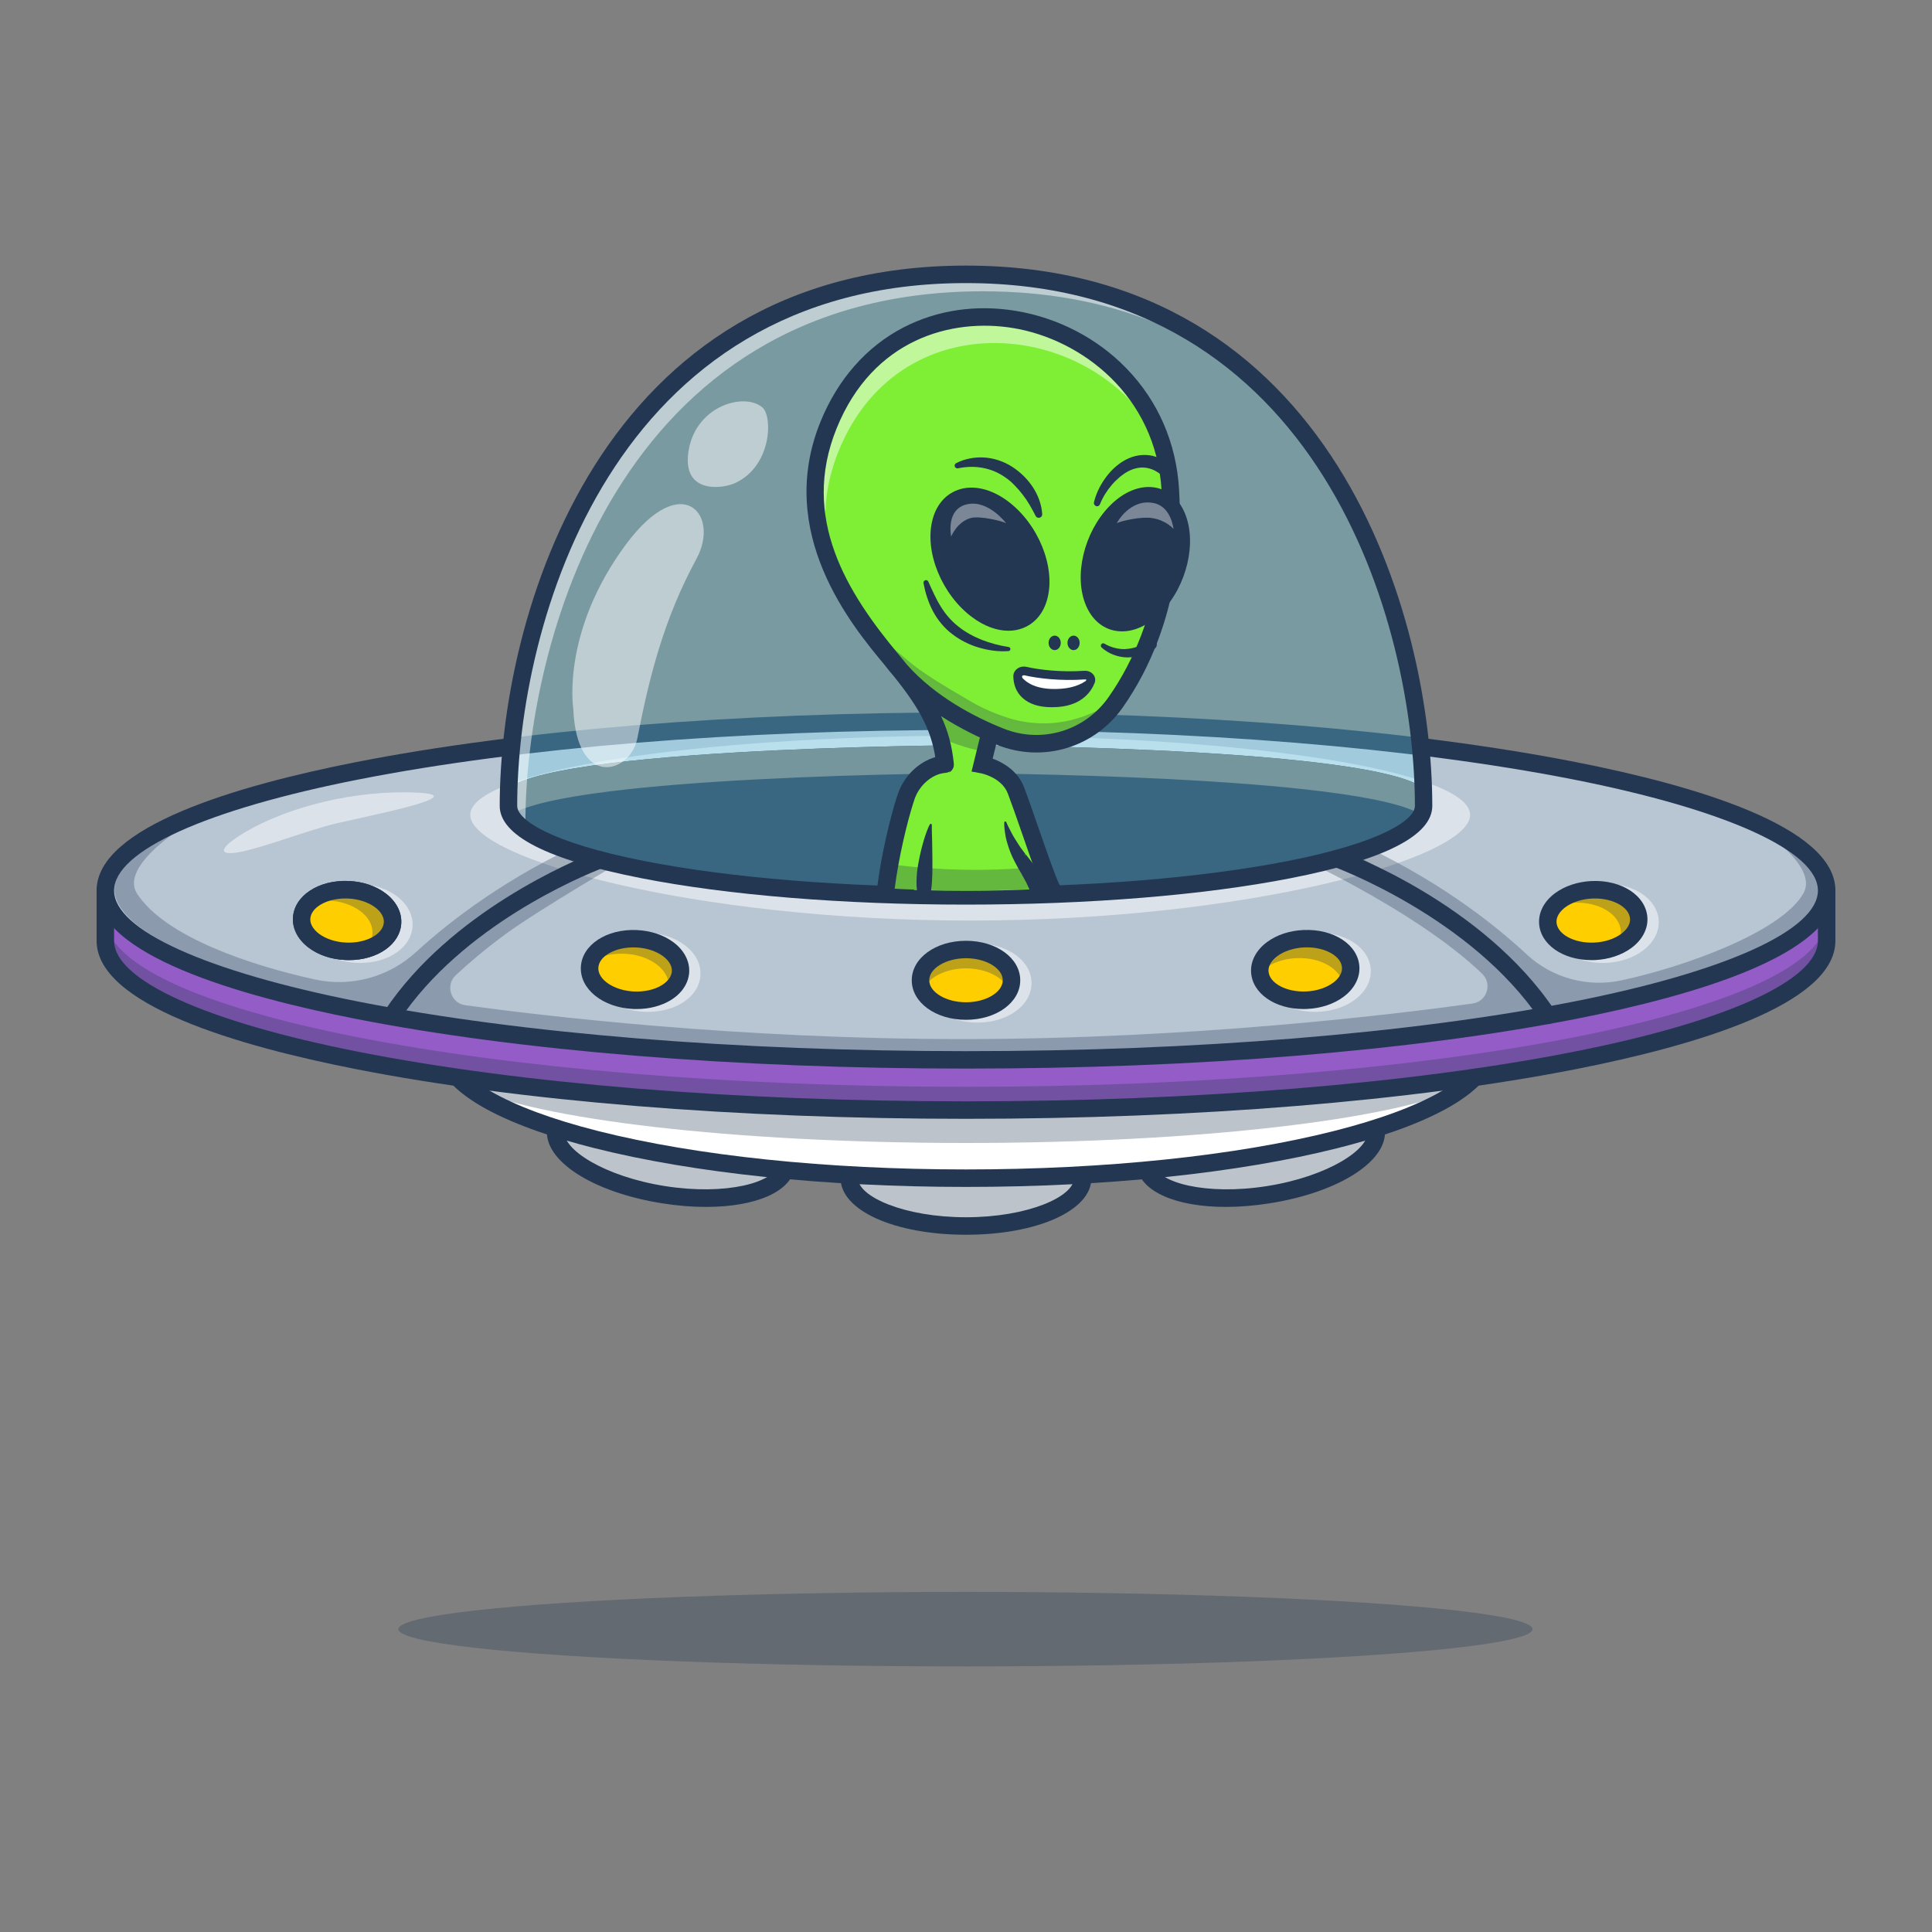 <?xml version="1.0" encoding="utf-8"?>
<!-- Generator: Adobe Illustrator 24.0.2, SVG Export Plug-In . SVG Version: 6.00 Build 0)  -->
<svg version="1.1" id="Layer_1" xmlns="http://www.w3.org/2000/svg" xmlns:xlink="http://www.w3.org/1999/xlink" x="0px" y="0px"
	 viewBox="0 0 4000 4000" style="enable-background:new 0 0 4000 4000;" xml:space="preserve">
<rect x="0" y="0" width="4000" height="4000" fill="#808080" stroke="none"/>
<style type="text/css">
	.st0{opacity:0.3;}
	.st1{fill:#233752;}
	.st2{fill:#E2E2E2;}
	.st3{fill:#FFFFFF;}
	.st4{fill:#999999;}
	.st5{fill:#945CC6;}
	.st6{fill:#B8C5D3;}
	.st7{opacity:0.5;}
	.st8{fill:#7A7A7A;}
	.st9{fill:#6BD6F0;}
	.st10{fill:#E3F59F;}
	.st11{fill:#7FEF35;}
	.st12{fill:#293856;}
	.st13{opacity:0.4;}
	.st14{fill:#FFCE00;}
	.st15{fill:#FFF5A4;}
</style>
<g>
	<g class="st0">
		<g>
			<ellipse class="st1" cx="1998.9" cy="3373" rx="1174.1" ry="77.1"/>
		</g>
	</g>
	<g>
		<g>
			<g>
				<g>
					<ellipse class="st2" cx="2000" cy="2439.3" rx="241.7" ry="99"/>
				</g>
			</g>
			<g>
				<g>
					<path class="st1" d="M2000,2541.2c-134.9,0-244.7-45.7-244.7-101.9c0-56.2,109.8-101.9,244.7-101.9s244.7,45.7,244.7,101.9
						C2244.5,2495.5,2134.9,2541.2,2000,2541.2z M2000,2343.2c-131.6,0-238.8,43.1-238.8,96.1c0,53,107.1,96.1,238.8,96.1
						c131.6,0,238.8-43.1,238.8-96.1C2238.7,2386.3,2131.6,2343.2,2000,2343.2z"/>
				</g>
			</g>
		</g>
		<g>
			<g>
				<g>
					<ellipse class="st3" cx="2000" cy="2439.3" rx="241.7" ry="99"/>
				</g>
			</g>
			<g>
				<g>
					<path class="st1" d="M2000,2541.2c-134.9,0-244.7-45.7-244.7-101.9c0-56.2,109.8-101.9,244.7-101.9s244.7,45.7,244.7,101.9
						C2244.5,2495.5,2134.9,2541.2,2000,2541.2z M2000,2343.2c-131.6,0-238.8,43.1-238.8,96.1c0,53,107.1,96.1,238.8,96.1
						c131.6,0,238.8-43.1,238.8-96.1C2238.7,2386.3,2131.6,2343.2,2000,2343.2z"/>
				</g>
			</g>
		</g>
		<g class="st0">
			<g>
				<ellipse class="st1" cx="2000" cy="2439.3" rx="241.7" ry="99"/>
			</g>
		</g>
		<g>
			<g>
				<path class="st1" d="M2000,2556.4c-148.1,0-259.7-50.4-259.7-117.1c0-66.7,111.6-117.1,259.7-117.1s259.7,50.4,259.7,117.1
					C2259.7,2506,2148.1,2556.4,2000,2556.4z M2000,2358.4c-128,0-223.6,42.7-223.6,80.9c0,38.2,95.6,80.9,223.6,80.9
					c128,0,223.6-42.7,223.6-80.9C2223.6,2401.1,2128,2358.4,2000,2358.4z"/>
			</g>
		</g>
		<g>
			<g>
				<g>
					
						<ellipse transform="matrix(0.988 -0.155 0.155 0.988 -337.312 434.206)" class="st3" cx="2610.4" cy="2376" rx="241.7" ry="99"/>
				</g>
			</g>
			<g>
				<g>
					<path class="st1" d="M2540,2483.3c-93.6,0-164.6-26.5-171.4-69.7c-8.8-55.5,92.6-117.7,225.8-138.6
						c64.2-10.1,126.1-9.4,174.4,2.1c49.2,11.7,78.7,33.2,83,60.5c8.8,55.5-92.6,117.7-225.8,138.6
						C2596.3,2481,2567.2,2483.3,2540,2483.3z M2681.7,2273.8c-27.5,0-56.7,2.3-86.3,7c-130.1,20.5-229.1,79.7-220.9,132
						c8.2,52.4,120.7,78.2,250.7,57.9c130.1-20.5,229.1-79.7,220.9-132c-3.9-24.9-31.8-44.7-78.6-55.8
						C2742.3,2276.8,2713,2273.8,2681.7,2273.8z"/>
				</g>
			</g>
		</g>
		<g>
			<g>
				<path class="st1" d="M2538,2498.8c-102,0-176.3-31.1-184.3-82.6c-10.4-65.9,92.1-133,238.5-156c66-10.4,130.1-9.6,180.2,2.3
					c55.6,13.2,89.2,39,94.4,72.9l0,0c10.4,65.9-92.1,133-238.5,156C2596.7,2496.3,2566.3,2498.8,2538,2498.8z M2681.7,2289
					c-26.7,0-55.1,2.2-83.9,6.8c-126.4,19.9-214.3,76.9-208.3,114.7c6,37.8,107.1,65.1,233.4,45.2
					c126.4-19.9,214.3-76.9,208.3-114.7l0,0c-2.8-17.9-27.9-34-67.1-43.4C2739.8,2291.9,2711.9,2289,2681.7,2289z"/>
			</g>
		</g>
		<g>
			<g>
				<g>
					
						<ellipse transform="matrix(0.155 -0.988 0.988 0.155 -1172.637 3379.557)" class="st3" cx="1389.8" cy="2375.5" rx="99" ry="241.7"/>
				</g>
			</g>
			<g>
				<g>
					<path class="st1" d="M1459.8,2483.3c-27.1,0-56.1-2.2-86-6.9c-133.3-20.9-234.5-83.1-225.8-138.6l2.9,0.5l-2.9-0.5
						c4.3-27.4,33.8-48.9,83-60.5c48.4-11.5,110.3-12.3,174.4-2.1c133.3,20.9,234.5,83.1,225.8,138.6
						C1624.5,2456.7,1553.6,2483.3,1459.8,2483.3z M1318.3,2273.8c-31.3,0-60.5,3-85.9,9c-46.8,11.1-74.7,30.9-78.6,55.8
						c-8.2,52.4,90.8,111.5,220.9,132c130.1,20.5,242.5-5.5,250.7-57.9c8.2-52.4-90.8-111.5-220.9-132
						C1375,2276.1,1345.8,2273.8,1318.3,2273.8z"/>
				</g>
			</g>
		</g>
		<g class="st0">
			<g>
				
					<ellipse transform="matrix(0.988 -0.155 0.155 0.988 -337.312 434.206)" class="st1" cx="2610.4" cy="2376" rx="241.7" ry="99"/>
			</g>
		</g>
		<g class="st0">
			<g>
				
					<ellipse transform="matrix(0.155 -0.988 0.988 0.155 -1172.637 3379.557)" class="st1" cx="1389.8" cy="2375.5" rx="99" ry="241.7"/>
			</g>
		</g>
		<g>
			<g>
				<path class="st1" d="M1462,2498.8c-28.3,0-58.7-2.3-90.5-7.4c-146.3-23-248.7-90.1-238.5-156c5.4-33.9,38.9-59.7,94.4-72.9
					c50.3-11.9,114.3-12.7,180.2-2.3c146.3,23,248.7,90.1,238.5,156C1638.1,2467.7,1564,2498.8,1462,2498.8z M1318.3,2289
					c-30.2,0-58.1,2.9-82.4,8.6c-39.2,9.4-64.3,25.5-67.1,43.4l0,0c-6,37.8,81.9,94.8,208.3,114.7c126.4,19.9,227.5-7.5,233.4-45.2
					c6-37.8-81.9-94.8-208.3-114.7C1373.3,2291.2,1344.9,2289,1318.3,2289z M1150.9,2338.2L1150.9,2338.2L1150.9,2338.2z"/>
			</g>
		</g>
		<g>
			<g>
				<g>
					<ellipse class="st4" cx="2000" cy="2166.2" rx="1082.8" ry="273.1"/>
				</g>
			</g>
			<g>
				<g>
					<path class="st1" d="M2000,2442.2c-289.4,0-561.7-28.4-766.3-80.1c-206-51.9-319.3-121.4-319.3-195.9
						c0-74.3,113.4-144,319.3-195.9c204.8-51.7,476.9-80.1,766.3-80.1s561.7,28.4,766.3,80.1c206,51.9,319.3,121.4,319.3,195.9
						c0,74.3-113.4,144-319.3,195.9C2561.7,2413.8,2289.4,2442.2,2000,2442.2z M2000,1896.2c-595.4,0-1079.8,121.2-1079.8,270.1
						s484.4,270.1,1079.8,270.1s1079.8-121.2,1079.8-270.1S2595.4,1896.2,2000,1896.2z"/>
				</g>
			</g>
		</g>
		<g>
			<g>
				<path class="st3" d="M3080.1,2185.9c-6.1,21.9-22.4,42.9-47.6,63c-138.7,110.5-548.6,190.4-1032.4,190.4
					s-893.6-80.1-1032.4-190.4c-25.2-20.1-41.5-41.3-47.6-63c39.9-87.3,508.1-156.3,1080.1-156.3S3040.2,2098.4,3080.1,2185.9z"/>
			</g>
		</g>
		<g class="st0">
			<g>
				<path class="st1" d="M3080.1,2185.9c-6.1,21.9-22.4,42.9-47.6,63c-138.7,68.1-548.6,117.5-1032.4,117.5
					s-893.6-49.3-1032.4-117.5c-25.2-20.1-41.5-41.3-47.6-63c39.9-87.3,508.1-156.3,1080.1-156.3S3040.2,2098.4,3080.1,2185.9z"/>
			</g>
		</g>
		<g>
			<g>
				<path class="st1" d="M2000,2457.4c-290.7,0-564.1-28.6-770.1-80.5c-150.9-38.1-330.8-105.4-330.8-210.6s179.9-172.5,330.8-210.6
					c206-51.9,479.4-80.5,770.1-80.5s564.1,28.6,770.1,80.5c150.9,38.1,330.8,105.4,330.8,210.6s-179.9,172.5-330.8,210.6
					C2564.1,2428.8,2290.7,2457.4,2000,2457.4z M2000,1911.4c-287.8,0-558.2,28.2-761.2,79.4c-190.1,47.9-303.4,113.5-303.4,175.5
					s113.5,127.6,303.4,175.5c203.2,51.2,473.4,79.4,761.2,79.4s558.2-28.2,761.2-79.4c190.1-47.9,303.4-113.5,303.4-175.5
					s-113.5-127.6-303.4-175.5C2558.2,1939.6,2287.8,1911.4,2000,1911.4z"/>
			</g>
		</g>
		<g>
			<g>
				<g>
					<path class="st5" d="M3781.9,1843.7c0,0,0,71.7,0,104c0,193.6-797.8,350.6-1781.9,350.6s-1781.9-157-1781.9-350.6
						c0-34.2,0-104,0-104"/>
				</g>
			</g>
			<g>
				<g>
					<path class="st1" d="M2000,2301.2c-476.1,0-923.8-36.5-1260.5-102.7c-338-66.5-524.3-155.6-524.3-250.7v-104h5.8v104
						c0,191.7,798,347.6,1779,347.6s1779-155.9,1779-347.6v-104h5.8v104c0,95.1-186.2,184.2-524.3,250.7
						C2923.8,2264.8,2476.1,2301.2,2000,2301.2z"/>
				</g>
			</g>
		</g>
		<g class="st0">
			<g>
				<path class="st1" d="M3781.9,1899.5v48.3c0,193.6-797.8,350.6-1781.9,350.6s-1781.9-157-1781.9-350.6v-48.3
					c0,193.6,797.8,350.6,1781.9,350.6S3781.9,2093,3781.9,1899.5z"/>
			</g>
		</g>
		<g>
			<g>
				<path class="st1" d="M2000,2316.4c-477,0-925.8-36.6-1263.5-103C491.8,2165.3,200,2080.1,200,1947.7v-104
					c0-9.9,8.1-18.1,18.1-18.1c9.9,0,18.1,8.1,18.1,18.1v104c0,81.6,189.6,167.6,507.3,230.2c335.5,66,781.6,102.3,1256.5,102.3
					s921-36.4,1256.5-102.3c317.7-62.5,507.3-148.6,507.3-230.2v-104c0-9.9,8.1-18.1,18.1-18.1c10.1,0,18.1,8.1,18.1,18.1v104
					c0,132.3-291.8,217.5-536.5,265.7C2925.8,2279.8,2477,2316.4,2000,2316.4z"/>
			</g>
		</g>
		<g>
			<g>
				<ellipse class="st6" cx="1997.9" cy="1843.7" rx="1781.9" ry="350.6"/>
			</g>
		</g>
		<g class="st7">
			<g>
				<g>
					<path class="st3" d="M2023.4,2117.2c-63,0-112.3-35.9-112.3-81.8s49.3-81.8,112.3-81.8s112.3,35.9,112.3,81.8
						S2086.4,2117.2,2023.4,2117.2z M2023.4,1989.7c-41.3,0-76.1,20.9-76.1,45.6c0,24.7,34.8,45.6,76.1,45.6
						c41.3,0,76.1-20.9,76.1-45.6C2099.5,2010.6,2064.6,1989.7,2023.4,1989.7z"/>
				</g>
			</g>
		</g>
		<g class="st7">
			<g>
				<g>
					<path class="st3" d="M2722.3,2094.9c-26.1,0-50.8-6.4-70.4-18.4c-23.3-14.3-37.2-35.5-38.2-58.3c-1.1-22.9,10.9-45.4,32.7-61.6
						c20.1-15,47-24,75.6-25.2c62.9-2.9,113.9,30.7,116,76.6l0,0c2.1,45.8-45.6,84-108.5,86.8
						C2727.2,2094.9,2724.7,2094.9,2722.3,2094.9z M2729.3,1967.3c-1.9,0-3.7,0-5.6,0.1c-21.3,0.9-41.6,7.6-55.8,18.1
						c-7.1,5.3-18.9,16.4-18.2,31c0.7,14.6,13.4,24.5,21,29.1c15.1,9.2,35.9,13.9,57.2,13c41.3-1.9,75-24.3,74-49.1
						C2800.8,1986,2768.1,1967.3,2729.3,1967.3z"/>
				</g>
			</g>
		</g>
		<g class="st7">
			<g>
				<g>
					<path class="st3" d="M3318.3,1993.7c-59.4,0-106.4-32.7-108.4-76.7c-1.1-22.9,10.9-45.4,32.7-61.6c20.1-15,47-24,75.6-25.4
						c28.6-1.3,56.3,5.1,77.7,18.2c23.3,14.3,37.3,35.5,38.3,58.3l0,0c1.1,22.9-10.9,45.4-32.7,61.6c-20.1,15-47,24-75.6,25.4
						C3323.3,1993.7,3320.7,1993.7,3318.3,1993.7z M3325.5,1866c-1.9,0-3.7,0-5.6,0.1c-21.3,0.9-41.6,7.6-55.8,18.1
						c-7.1,5.3-18.9,16.4-18.2,31c1.2,24.7,37.1,44.1,78.2,42.1c21.3-0.9,41.5-7.6,55.8-18.1c7.1-5.3,18.9-16.4,18.2-31l0,0
						c-0.7-14.6-13.4-24.5-21-29.1C3363.3,1870.7,3344.8,1866,3325.5,1866z"/>
				</g>
			</g>
		</g>
		<g class="st7">
			<g>
				<g>
					<path class="st3" d="M1341.9,2094.9c-2.5,0-5,0-7.5-0.1c-62.9-2.9-110.6-41-108.5-86.8l0,0c2.1-45.8,53.1-79.5,116-76.6
						c28.8,1.3,55.6,10.3,75.6,25.2c21.9,16.2,33.8,38.8,32.7,61.6C1448.4,2062.2,1401.3,2094.9,1341.9,2094.9z M1262.2,2009.6
						c-1.2,24.7,32.7,47.2,74,49.1c41.3,1.9,77-17.4,78.1-42.1c0.7-14.6-11.1-25.6-18.2-31c-14.1-10.5-34.5-17.2-55.8-18.1
						C1299,1965.6,1263.2,1984.8,1262.2,2009.6L1262.2,2009.6z"/>
				</g>
			</g>
		</g>
		<g class="st7">
			<g>
				<g>
					<path class="st3" d="M745.8,1993.7c-2.5,0-5,0-7.6-0.2c-28.8-1.3-55.5-10.3-75.6-25.4c-21.9-16.4-33.8-38.8-32.7-61.6
						c1.1-22.9,15.1-44.1,38.3-58.3c21.4-13.1,49-19.5,77.7-18.2c28.8,1.3,55.5,10.3,75.6,25.4c21.9,16.4,33.8,38.8,32.7,61.6
						C852.1,1961,805.1,1993.7,745.8,1993.7z M738.5,1866c-19.3,0-37.9,4.7-51.5,13.1c-7.6,4.6-20.3,14.5-21,29.1l0,0
						c-0.7,14.6,11.1,25.7,18.2,31c14.1,10.5,34.5,17.2,55.8,18.1c41.1,1.9,77-17.3,78.2-42.1c0.7-14.6-11.1-25.7-18.2-31
						c-14.1-10.5-34.5-17.2-55.8-18.1C742.3,1866.2,740.4,1866,738.5,1866z M647.8,1907.4L647.8,1907.4L647.8,1907.4z"/>
				</g>
			</g>
		</g>
		<g class="st7">
			<g>
				<path class="st3" d="M3043.7,1687.1c0,90.5-463.5,218.8-1035.1,218.8S973.6,1777.6,973.6,1687.1s463.5-163.9,1035.1-163.9
					S3043.7,1596.6,3043.7,1687.1z"/>
			</g>
		</g>
		<g class="st0">
			<g>
				<path class="st1" d="M2735.1,1739c0,0,278,139.9,329.2,211.9c51.2,71.9,148,149.7,148,149.7s896.4-176,436.9-380.7
					c0,0,116.2,74.8,84.4,130c-45.9,79.8-245.1,151.6-376.5,179.8c-70.1,15.1-143.4-4.7-195.9-53.5
					c-69.7-64.8-190.1-159.6-363.5-237.2C2738,1712.3,2735.1,1739,2735.1,1739z"/>
			</g>
		</g>
		<g class="st0">
			<g>
				<path class="st1" d="M1282.1,1739c0,0-278,139.9-329.2,211.9c-51.2,71.9-148,149.7-148,149.7s-896.4-176-436.9-380.7
					c0,0-118.9,76.4-84.4,130c58,90,236.9,149.2,368.1,177.9c75,16.5,153.1-4.8,209.7-56.7c70.4-64.5,189.1-156.5,358-232.1
					C1279.1,1712.3,1282.1,1739,1282.1,1739z"/>
			</g>
		</g>
		<g class="st0">
			<g>
				<path class="st1" d="M1272,1748.2c0,0-402.2,212.3-463.5,356.2c0,0,489.4,89.9,1191.5,89.9s1198-101,1198-101
					s-294.4-335.6-490.5-350.2c-196-14.5-56.7,14.1-56.7,14.1s274.9,121.4,417.7,258.7c21.7,20.9,10.2,57.7-19.8,61.8
					c-158.2,22-579.4,73.6-1054.7,73.6c-469.3,0-873.6-48.5-1030.7-70.1c-30-4.1-41.8-41.3-19.8-62c24.7-23.1,58.6-52.4,101.9-84.3
					c72.2-53.2,265.5-165.3,265.5-165.3L1272,1748.2z"/>
			</g>
		</g>
		<g>
			<g>
				<path class="st1" d="M2960.1,1651.7c0,104.3-429.8,188.9-960.1,188.9s-960.1-84.6-960.1-188.9c0-104.3,960.1-108.9,960.1-108.9
					S2960.1,1547.3,2960.1,1651.7z"/>
			</g>
		</g>
		<g>
			<g>
				<path class="st1" d="M1892.3,1841.8c6.9,0.2,13.8,0.5,20.7,0.7h0.5c28.2,0.8,57,1.2,86.4,1.2c50.4,0,99.4-1.2,146.1-3.5l0,0
					c269.3-12.9,469.2-60.7,469.2-117.6c0-48.3-320.9-63.2-499.2-67.8c-2.3-0.1-4.7-0.1-7-0.1c-14.7-0.4-28.4-0.7-40.7-0.9
					c-42.1-0.8-68.5-0.9-68.5-0.9s-20.3,0.1-53.5,0.7c-2.1,0-4.3,0.1-6.4,0.1c-18.7,0.4-40.9,0.8-65.7,1.5
					c-180,4.9-489.8,20.1-489.8,67.6c0,55.5,190.3,102.4,449.6,116.7c1.1,0,2,0.1,3,0.1L1892.3,1841.8z"/>
			</g>
		</g>
		<g>
			<g>
				<path class="st8" d="M2960.1,1651.7c0,12.2-5.8,24-16.8,35.5c-128.1-82.3-943.3-86.3-943.3-86.3s-815.2,4-943.3,86.3
					c-11-11.5-16.8-23.4-16.8-35.5c0-104.3,960.1-108.9,960.1-108.9S2960.1,1547.3,2960.1,1651.7z"/>
			</g>
		</g>
		<g>
			<g>
				<path class="st1" d="M2000,2212.4c-477,0-925.8-36.6-1263.5-103C491.8,2061.3,200,1976,200,1843.7s291.8-217.5,536.5-265.7
					c337.7-66.4,786.3-103,1263.5-103c477,0,925.8,36.6,1263.5,103c244.8,48.2,536.5,133.4,536.5,265.7s-291.8,217.5-536.5,265.7
					C2925.8,2175.8,2477,2212.4,2000,2212.4z M2000,1511.3c-474.8,0-921,36.4-1256.5,102.3c-317.7,62.5-507.3,148.6-507.3,230.2
					c0,81.6,189.6,167.6,507.3,230.2c335.5,66,781.6,102.3,1256.5,102.3s921-36.4,1256.5-102.3c317.7-62.5,507.3-148.6,507.3-230.2
					c0-81.6-189.6-167.6-507.3-230.2C2921,1547.6,2474.8,1511.3,2000,1511.3z"/>
			</g>
		</g>
		<g class="st0">
			<g>
				<path class="st9" d="M2947.3,1668.5c0,103-424.1,186.3-947.3,186.3s-947.3-83.5-947.3-186.3c0-360.7,185.9-1100.5,947.3-1100.5
					S2947.3,1307.8,2947.3,1668.5z"/>
			</g>
		</g>
		<g class="st7">
			<g>
				<path class="st3" d="M1087.8,1703.6c0-360.7,185.9-1100.5,947.3-1100.5c267.8,0,464.3,91.5,606.7,225.9
					c-144.6-153.2-351.3-261-641.7-261c-761.4,0-947.3,739.8-947.3,1100.5c0,18.6,13.9,36.6,39.6,53.5
					C1089.3,1716,1087.8,1709.8,1087.8,1703.6z"/>
			</g>
		</g>
		<g>
			<g>
				<path class="st1" d="M2000,1872.9c-254.1,0-493.3-19.5-673.3-54.9c-193.8-38.1-292.1-88.5-292.1-149.5
					c0-386.9,201.8-1118.6,965.4-1118.6s965.4,731.7,965.4,1118.6c0,61.1-98.3,111.4-292.1,149.5
					C2493.3,1853.4,2254.1,1872.9,2000,1872.9z M2000,586.1c-735,0-929.2,708-929.2,1082.4c0,28.8,68.8,75.9,262.9,114.1
					c177.8,35,414.5,54.2,666.4,54.2s488.6-19.3,666.4-54.2c194-38.2,262.9-85.3,262.9-114.1C2929.2,1294.1,2735,586.1,2000,586.1z"
					/>
			</g>
		</g>
		<g>
			<g>
				<g>
					<path class="st10" d="M1897.8,1421.7L1897.8,1421.7C1897.7,1421.7,1897.7,1421.6,1897.8,1421.7
						C1897.7,1421.7,1897.7,1421.7,1897.8,1421.7z"/>
				</g>
			</g>
			<g>
				<g>
					<polygon class="st1" points="1900.8,1426.5 1895.9,1424.1 1895.4,1423.5 1897.4,1421.9 1894.9,1421.9 1897.4,1421.7 
						1897.8,1421.4 1899.1,1419.2 1900.8,1420 					"/>
				</g>
			</g>
		</g>
		<g>
			<g>
				<path class="st11" d="M2145.9,1839.2L2145.9,1839.2c-0.7-2.7-1.4-5.1-2.2-7.6v-0.1c-0.5-1.2-0.8-2.3-1.3-3.5
					c-0.8-2.3-1.9-4.7-2.9-6.9c-0.5-1.1-0.9-2.1-1.5-3.2c-3-6.2-6.5-12-10.4-18c0,0,0-0.1-0.1-0.1c-1.6-2.5-3.3-5-4.9-7.5
					c-1.1-1.5-2.1-3.2-3.2-4.7c-2.9-4.4-6-9.1-9.1-14l-0.1-0.1c-0.9-1.5-2-3.2-2.9-4.8c-0.1-0.1-0.1-0.2-0.2-0.4
					c-1.4-2.3-2.8-4.7-4.1-7.2c-0.5-0.8-0.9-1.8-1.4-2.7c-0.5-0.9-0.9-1.8-1.4-2.7c-2.9-5.6-5.7-11.6-8.3-18.1
					c-0.6-1.5-1.2-2.9-1.8-4.6c-0.7-1.8-1.3-3.5-2-5.3c-6.2-17.5,31.3,59.8,31.3,59.8l26.4,54.8l30.6-5.1l-56.1-152.1
					c0.1-10.5-1.4-20.8-4.3-30.4c-10.9-36.2-41.1-64.5-80-71.3c-1.1-0.2-1.8-0.2-2.1-0.4c-0.2,0-0.4-0.1-0.4-0.1l6.7-27l9.1-36.9
					l0.6-2.6l0.4-1.3c-2.6-0.6-5.4-1.3-8.2-2.2l0,0c-0.1-0.1-0.1-0.1-0.2-0.1c-9-2.9-19.2-7.5-29.7-13.1c-1.3-0.7-2.7-1.4-4-2.1
					c-1.8-0.9-3.5-1.9-5.1-2.9c-7-4-14.1-8.3-21.3-12.7c-0.1,0-0.2-0.1-0.2-0.1c-0.1,0-0.2-0.1-0.4-0.2c-0.1,0-0.1-0.1-0.2-0.1
					c-0.2-0.1-0.4-0.2-0.5-0.4c-6.8-4.3-13.4-8.8-20-13.2c0,0,0,0-0.1,0c-0.1-0.1-0.2-0.1-0.2-0.2c-1.2-0.8-2.2-1.6-3.5-2.3
					c-1.8-1.3-3.6-2.5-5.3-3.7c-8.2-5.7-15.8-11.2-22.7-16.2c-1.1-0.7-2-1.5-3-2.2c-5.5-4.1-10.4-7.8-14.5-11
					c-0.6-0.5-1.2-0.9-1.6-1.3c-0.2-0.2-0.5-0.4-0.7-0.6c-1.1-0.8-2.1-1.6-3-2.3c-0.7-0.6-1.4-1.1-2-1.6c-0.5-0.4-0.8-0.6-1.2-0.9
					c-0.4-0.2-0.6-0.5-0.8-0.6c-0.5-0.5-0.9-0.7-1.4-1.1c-0.5-0.5-0.9-0.7-1.3-1.1c-0.2-0.2-0.5-0.4-0.6-0.5
					c-0.1-0.1-0.4-0.2-0.5-0.4l0,0l0,0c0,0,0,0-0.1,0c0,0,0,0,0.1,0.1c0.4,0.4,0.8,0.9,1.6,1.8c0.1,0.1,0.2,0.2,0.4,0.4v0.1
					c0,0.1,0.1,0.1,0.1,0.1c0.1,0.1,0.2,0.2,0.2,0.4c1.1,1.3,2.5,3.2,4.1,5.4c0.7,0.9,1.4,2,2.1,3.2c4.1,6.2,9.5,15,15.2,27
					c0.6,1.3,1.3,2.7,2,4.1s1.3,2.9,2,4.4s1.3,3,2,4.7c0.7,1.6,1.3,3.3,2,4.9c1.3,2.9,2.5,6.1,3.6,9.4c0.5,1.3,0.9,2.6,1.4,4
					c0.6,1.6,1.2,3.4,1.8,5.1c0.5,1.2,0.8,2.2,1.2,3.5c0.1,0.1,0.1,0.1,0.1,0.2c0.4,1.1,0.7,2.2,1.1,3.3c0.4,1.2,0.8,2.5,1.2,3.6
					c0.5,1.5,1.1,3,1.5,4.7c0.5,1.4,0.9,2.9,1.4,4.4c0,0.1,0.1,0.2,0.1,0.4c0.5,1.6,0.9,3.3,1.4,5c0.5,1.6,0.9,3.4,1.4,5.1
					c0.5,1.6,0.9,3.2,1.3,4.8c0.1,0.6,0.4,1.2,0.5,1.8c4.3,16.8,5.8,33.2,5.6,48.7c0,0.4,0,0.7,0,1.1c-0.6,27.2-6.8,51.7-13.3,70.3
					c-6.4,18.1-13.2,30.6-15.5,34.8l-13.6,4.2l-18.4,149.4c6.9,0.2,13.8,0.5,20.7,0.7h0.5c28.2,0.8,57,1.2,86.4,1.2
					c50.4,0,99.4-1.2,146.1-3.5"/>
			</g>
		</g>
		<g class="st0">
			<g>
				<path class="st1" d="M1897.6,1421.6c1.6,1.6,27.1,28.5,48.4,105.4c34,15.3,70.3,26.1,94.3,29.1l10.1-40.8
					C2000.6,1504.6,1900.9,1424.3,1897.6,1421.6z"/>
			</g>
		</g>
		<g>
			<g>
				<g>
					<path class="st11" d="M2012.4,1498.8c-76.7-46.5-97.4-49.9-166.6-133.1c-84.7-101.9-215.5-275.7-130.3-485.7
						c151.5-373.3,685.7-245.8,707.7,135.2c11.9,207.2-51.3,350.1-112.8,438.1c-53.5,76.6-152.8,106.6-239.5,71.9
						c-74.9-30-165-80.1-224.9-159.6L2012.4,1498.8z"/>
				</g>
			</g>
			<g>
				<g>
					<path class="st1" d="M2145.6,1542.7c-25.4,0-51.2-4.8-76-14.7c-18.1-7.2-38.1-16.1-58.7-26.7l0,0c-0.2-0.1-0.5-0.2-0.7-0.4
						c-22.2-11.5-45.4-24.8-67.9-40.4c-19.1-12.2-35.9-25-56.3-45.5c-15.2-14.5-29.6-30.3-42.5-47.5
						c-66.3-79.6-221.2-265.8-130.8-488.6c79.8-196.6,253-242.7,388.4-220.3c83.3,13.8,161.2,54.2,219.3,113.7
						c63.7,65.2,100.2,149.2,105.6,242.8c12.2,212-54.9,356.3-113.4,440C2273.3,1511.4,2210.6,1542.7,2145.6,1542.7z M2013.8,1496.1
						c20.5,10.4,40.2,19.2,58.1,26.4c85.8,34.5,182.9,5.3,236-70.8c57.9-83,124.4-225.9,112.3-436.2
						c-11.9-206.8-174.2-326.9-319.9-351c-133.3-22.1-303.6,23.3-382,216.7c-89.1,219.4,64.1,403.6,129.7,482.5L2013.8,1496.1z
						 M1946,1455.8c9.7,6.2,20.1,12.3,31.9,19.2l-109.8-87.7c7.2,8.2,14,15.4,20.5,22C1906.7,1426.5,1926.1,1442.1,1946,1455.8z"/>
				</g>
			</g>
		</g>
		<g class="st0">
			<g>
				<g>
					<path class="st12" d="M1789.6,1293.5c19.2,26.9,38.7,51.1,56.2,72.1c12.7,16.9,26.9,32.6,42,46.9c0.4,0.4,0.7,0.7,1.2,1.1
						c19.1,19.1,35,31.3,53,42.9c0.1,0,0.1,0.1,0.2,0.1c22.9,16.1,46.8,29.9,70.1,42c0,0,0.1,0,0.1,0.1l0,0
						c20,10.2,39.6,18.9,58.4,26.4c86.5,34.7,185.6,4.9,239.3-71.4c-56.7,33.7-121,59.3-206.2,40c-19.3-4.3-61.6-19.2-92.8-37.8
						c-37.1-22-99.2-56.6-133.8-87.1C1851.5,1346.5,1816.4,1322.4,1789.6,1293.5z"/>
				</g>
			</g>
			<g>
				<g>
					<path class="st1" d="M2145.6,1542.7c-25.4,0-51.2-4.8-76-14.7c-20.2-8.1-40-17.1-58.7-26.5l0.6-1.2l-0.8,1.1
						c-25.4-12.9-49-27.1-70.4-42.1c-20.5-13.2-35.9-25.7-53.5-43.4l-1.2-1.2c-15.7-14.8-29.8-30.7-42.3-47.2
						c-15.5-18.6-36-43.8-56.2-72.2l4.6-3.6c17.4,18.8,38.1,35.2,58,51.2c10.5,8.3,20.3,16.2,29.2,24
						c29.5,25.9,79.5,55.2,116.1,76.6c6.2,3.6,12,7,17.4,10.2c31,18.4,73.2,33.2,92,37.4c87.6,19.9,152.3-8.9,204.1-39.6l11.7-6.9
						l-7.8,11.1C2273.1,1511.5,2210.4,1542.7,2145.6,1542.7z M2013.1,1495.9l0.7,0.4c18.6,9.5,38.1,18.4,58.1,26.4
						c81.1,32.6,172.5,8.2,227.1-59c-50.6,28.3-113.3,51.8-195.8,33.1c-19.2-4.3-62.2-19.4-93.7-38.1c-5.4-3.2-11.1-6.5-17.3-10.2
						c-36.7-21.5-87.1-51-117-77.1c-8.8-7.7-18.6-15.5-29-23.8c-11.2-8.9-22.6-18-33.5-27.6c13,16.8,25.2,31.9,35.4,44.2
						c12.3,16.4,26.3,32,41.7,46.6l1.2,1.2c17.3,17.3,32.5,29.7,52.5,42.5C1964.8,1469.1,1988.1,1483.1,2013.1,1495.9z"/>
				</g>
			</g>
		</g>
		<g>
			<g>
				<g>
					<path class="st10" d="M1712.8,1152.5c7.5,53.1,39.4,100.6,76.8,141C1760.5,1252.6,1732.1,1205.1,1712.8,1152.5z"/>
				</g>
			</g>
			<g>
				<g>
					<path class="st1" d="M1787.5,1295.5c-45.6-49.1-71.1-95.7-77.6-142.6l-3.9-27.1l9.5,25.7c16.8,45.7,41.8,91.5,76.4,140.3
						L1787.5,1295.5z M1725.7,1191.2c6.8,18.2,16.6,36.6,29.5,55.3C1744,1227.8,1734.2,1209.5,1725.7,1191.2z"/>
				</g>
			</g>
		</g>
		<g class="st7">
			<g>
				<path class="st3" d="M1721.6,1169c-18.9-70.8-19.9-150,14.6-235.1c132-325.2,554.3-270.4,675.5,1.1
					c-81.7-321.7-555.1-408.6-696.2-60.9C1670.8,984,1685.4,1084,1721.6,1169z"/>
			</g>
		</g>
		<g>
			<g>
				<path class="st1" d="M1956.6,1601.2c-9.2,0-17.1-7-18-16.4c-6.7-68.8-34.1-117.5-88.3-185c-6.5-7.4-12.7-15-18.7-22.9
					c-68.1-81.8-226.7-272.7-132.9-503.7c35.8-88.1,95.3-155.7,171.9-195.3c69.9-36.1,150.4-47.9,233-34.2
					c86.5,14.4,167.4,56.2,227.7,118.1c66.3,67.9,104.3,155.2,109.9,252.5c6.5,113.6-8.5,219.4-44.8,314.3
					c-9.1,23.7-19.6,47.1-31.2,69.3c-12,22.8-25.5,45-40,65.9c-58.8,84.2-166.1,116.4-261.1,78.3c-34.5-13.8-75.4-33.2-115.7-59.4
					c14.3,30.5,22.8,61.8,26.4,98.7c0.9,9.9-6.3,18.8-16.2,19.8C1957.8,1601.2,1957.2,1601.2,1956.6,1601.2z M1878.1,1376.5
					c58.7,66,139.3,107.8,199.4,131.9c79.3,31.8,168.9,4.9,218-65.5c13.7-19.6,26.4-40.4,37.6-62c11-20.9,20.9-42.9,29.5-65.3
					c34.4-90.1,48.7-190.9,42.4-299.4c-11.5-198.5-167.3-313.9-307.3-337c-127.4-21-290.4,22.3-365.5,207.5
					c-75.5,186.1,22,340.6,127.4,467.2l0.1,0.1C1866.2,1361.9,1872.2,1369.3,1878.1,1376.5z"/>
			</g>
		</g>
		<g>
			<g>
				<path class="st1" d="M2131.3,1839.2c0,1.8,0.5,4.2,1.3,6c0.7,1.5,1.5,2.8,0,0.1c-0.6-1.2-1.6-4.2-1.3-7.1
					c0.1-1.2,0.4-2.7,0.7-3.6c0.2-0.8,0.8-1.9,1.1-2.3c1.4-2.5,1.9-2.7,2.5-3.4l-3.7,14c-0.9-2.1-1.9-4.2-2.7-6.3l-0.8-4.9v-0.1
					l0.8,5.1c-1.1-2.5-2.2-4.8-3.3-7.1c-1.1-2.5-2.1-4.4-3.6-6.9c-2.7-4.7-5.3-9.4-7.7-14.1l2.1,2.6l-0.1-0.1l-2-2.5
					c-1.4-2.2-2.7-4.4-4-6.8l-3.9-6.8l-7.6-14.4l1.9,2.3c-2.3-2.2-4-6.3-3.9-9.5l2.1,7.2l-2.8-5.6l0.8,1.3c-0.5-0.7-0.9-1.5-1.4-2.3
					l0.5,0.8c-2.5-5.7-5.1-11.5-7.1-17.5c-1.9-6-3.9-11.8-5.5-17.8c-1.6-6.3-2.5-12.2-3.3-18.2c-0.8-6.1-1.4-12.2-1.2-18.5
					c0-1.2,1.1-2.1,2.2-2.1c0.8,0,1.6,0.6,1.9,1.3v0.1c2.2,5.4,5,10.6,7.7,15.9c2.8,5.3,5.3,10.6,8.2,15.3l9.2,14.6
					c2.8,4.8,6.3,9.2,9.7,13.8l0.5,0.8c-0.2-0.6-0.6-1.2-0.9-1.6l0.8,1.3l2.9,3.9l2.1,7.2c0.1-3-1.5-7.1-3.7-9.2l1.9,2.3l9.5,12
					l4.8,6.3c1.6,2.1,3.2,4.2,4.7,6.3l-2-2.5l0.1,0.1l2.1,2.6c3.5,5.4,6.8,10.9,9.9,16.5c1.6,2.6,3,6.1,4.2,9c1.2,3,2.3,6.2,3.2,9.4
					l0.8,5.1v0.1l-0.8-4.9c0.7,2.9,1.3,5.7,1.8,8.6l-3.7,14c0.6-0.7,1.1-0.9,2.5-3.3c0.2-0.5,0.8-1.5,1.1-2.3
					c0.4-0.8,0.7-2.3,0.7-3.6c0.2-2.9-0.7-6-1.3-7.1c-1.4-2.7-0.7-1.4,0.1,0.1c0.8,1.8,1.3,4.2,1.3,6c0,8.1-6.5,14.6-14.6,14.6
					C2137.7,1853.4,2131.3,1847.2,2131.3,1839.2z"/>
			</g>
		</g>
		<g>
			<g>
				
					<ellipse transform="matrix(0.869 -0.495 0.495 0.869 -304.37 1166.927)" class="st1" cx="2049.7" cy="1157.8" rx="91.8" ry="141.7"/>
			</g>
		</g>
		<g>
			<g>
				
					<ellipse transform="matrix(0.354 -0.935 0.935 0.354 436.534 2947.289)" class="st1" cx="2350.8" cy="1157.8" rx="139" ry="90"/>
			</g>
		</g>
		<g>
			<g>
				<path class="st1" d="M2087.8,1305.9c-24.3,0-50.6-9.7-75.4-28.3c-62.7-46.9-98.7-135.1-81.9-200.9l0,0c7.8-31,26.7-53.2,53-62.5
					c31-11,68.6-2.3,103.3,23.6c62.7,46.9,98.7,135.1,81.9,200.9c-7.8,31-26.7,53.2-53,62.5
					C2106.8,1304.4,2097.5,1305.9,2087.8,1305.9z M1963.4,1085.1c-13.1,51.7,18.6,127.4,69.3,165.4c25.4,19.1,51.5,25.8,71.7,18.7
					c15.4-5.5,26.3-18.9,31.3-38.8c13.1-51.7-18.6-127.4-69.3-165.4c-25.5-19.1-51.5-25.8-71.7-18.7
					C1979.3,1051.8,1968.4,1065.1,1963.4,1085.1L1963.4,1085.1z"/>
			</g>
		</g>
		<g>
			<g>
				<path class="st1" d="M2323,1307.2c-4.8,0-9.6-0.5-14.3-1.3c-26.5-4.9-47.9-23.4-60.1-51.9c-26.1-60.8-4.8-151.4,48.4-206.1
					c29.3-30.2,64.2-44.2,95.6-38.3c26.5,4.9,47.9,23.4,60.1,51.9l0,0c26.1,60.8,4.8,151.4-48.4,206.1
					C2379.4,1293.3,2350.4,1307.2,2323,1307.2z M2378.4,1039.5c-18.8,0-39.9,10.6-58.9,30.2c-43.6,44.8-62.9,123.6-42.1,172.1
					c8.1,18.9,20.9,30.4,37.1,33.4c20.9,3.9,45.6-6.9,67.6-29.5c43.6-44.8,62.9-123.6,42.1-172.1l0,0c-8.1-18.8-20.9-30.4-37.1-33.4
					C2384.2,1039.7,2381.3,1039.5,2378.4,1039.5z"/>
			</g>
		</g>
		<g>
			<g>
				<ellipse class="st1" cx="2222.7" cy="1331" rx="12.6" ry="15"/>
			</g>
		</g>
		<g>
			<g>
				<ellipse class="st1" cx="2183.6" cy="1331" rx="12.6" ry="15"/>
			</g>
		</g>
		<g>
			<g>
				<path class="st11" d="M1892.3,1841.8c6.9,0.2,13.8,0.5,20.7,0.7h0.5c1.1-52.4,9.6-117.7,13-132.3c0.1-0.4,0.1-0.6,0.2-0.8
					c0.1-0.2,0.1-0.4,0.1-0.6c0.1-0.6,0.4-1.1,0.5-1.3l19.1-54.1l25.2-71.5l-18.4,1.4l-4,0.2c-2.6,0.2-5,0.5-7.5,0.9
					c-1.9,0.4-3.7,0.7-5.6,1.2c-0.2,0.1-0.4,0.1-0.6,0.1c-0.9,0.2-1.8,0.5-2.6,0.7c-0.9,0.2-1.9,0.6-2.8,0.9
					c-1.1,0.4-2.1,0.8-3.2,1.3c-0.7,0.2-1.5,0.6-2.2,0.9c-0.9,0.4-1.8,0.8-2.6,1.3c-0.8,0.5-1.6,0.8-2.3,1.3
					c-1.3,0.7-2.6,1.5-3.9,2.2c-1.5,0.9-2.9,2-4.4,3c-0.7,0.6-1.4,1.1-2.2,1.6c-0.7,0.6-1.4,1.2-2.1,1.8c-0.7,0.6-1.4,1.2-2.1,1.8
					c-0.7,0.6-1.4,1.3-2,1.9c-0.7,0.6-1.3,1.3-2,2c-1.3,1.3-2.5,2.6-3.6,4c-0.8,0.9-1.5,1.8-2.2,2.7c-0.6,0.8-1.3,1.6-1.9,2.3
					c-1.1,1.3-2,2.7-2.9,4.1c-0.5,0.7-0.9,1.4-1.4,2.1c-0.6,0.9-1.2,1.9-1.8,2.8c-0.9,1.6-1.9,3.3-2.8,4.9c-0.5,0.8-0.9,1.8-1.3,2.6
					c-1.8,3.5-3.3,7-4.8,10.8c-0.4,0.9-0.7,1.9-1.1,2.8c-0.4,0.9-0.7,1.9-0.9,2.8c-0.7,2.1-1.4,4.3-2.2,6.7
					c-0.4,1.3-0.8,2.5-1.2,3.7c-12.4,40-28.6,110.3-35.9,180.6L1892.3,1841.8z"/>
			</g>
		</g>
		<g>
			<g>
				<path class="st1" d="M1898.4,1842.4c-1.4-11.7-0.9-23.4,0.1-35c1.1-11.6,3.3-22.9,5.6-34.2c2.3-11.3,5.3-22.4,8.5-33.5
					c1.8-5.5,3.4-11.1,5.5-16.6c2.1-5.5,4-10.9,7.2-16.5c0.6-0.9,1.9-1.3,2.8-0.7c0.7,0.4,1.1,1.1,1.1,1.9v0.6
					c-0.1,5.1,0.2,11.1,0.2,16.7l0.5,17.1l0.5,33.9c0,11.2,0.2,22.4-0.1,33.5c-0.4,11.1-0.9,22.1-2.5,33v0.2
					c-1.2,8.1-8.7,13.6-16.7,12.4C1904.3,1854.2,1899.2,1848.9,1898.4,1842.4z"/>
			</g>
		</g>
		<g>
			<g>
				<path class="st1" d="M1834.1,1857.4c-0.8,0-1.5,0-2.3-0.1c-9.9-1.3-16.9-10.4-15.7-20.2c9.4-72.6,27.2-144.2,39.6-183.5l1.2-3.7
					c0.9-2.7,1.6-5,2.5-7.2c12.3-36,42.8-65.6,77.6-75.3c4.4-1.3,9.1-2.2,13.9-2.8c1.3-0.2,2.7-0.4,4-0.5l1.5-0.1
					c9.9,0,18.1,8.1,18.1,18.1c0,9.6-7.5,17.4-16.8,18c-0.6,0-1.2,0.1-1.8,0.2l-0.6,0.1c-2.9,0.4-5.7,0.9-8.5,1.6
					c-23.5,6.5-44.8,27.5-53.2,52.3c-0.7,2.1-1.4,4.2-2.1,6.4l-1.2,3.6c-11.9,37.9-29.2,107.1-38.2,177.3
					C1851,1850.7,1843.1,1857.4,1834.1,1857.4z"/>
			</g>
		</g>
		<g>
			<g>
				<path class="st1" d="M2144,1067.9c-8.2-16.1-16.6-31.1-27.1-44.4c-5.3-6.7-10.8-13.2-16.8-19.2c-5.8-6.1-12.3-11.6-19.2-16.2
					c-13.6-9.6-29.1-16.2-45.7-19.3c-16.4-3.3-34.5-2.8-51.2,0.7l-0.6,0.1c-3,0.7-6.1-1.3-6.8-4.4c-0.6-2.6,0.7-5,2.9-6.2
					c9.2-4.9,18.5-7.8,28.3-9.8c9.8-2,19.9-2.6,30-2c20.2,1.3,40.4,8.1,57.6,19.1c17.2,11.1,31.8,25.4,42.9,42.2
					c11.1,16.8,18.2,36.2,19.5,55.9c0.2,4-2.8,7.4-6.8,7.7c-2.9,0.2-5.6-1.4-6.9-3.9L2144,1067.9z"/>
			</g>
		</g>
		<g>
			<g>
				<path class="st1" d="M1922,1204.2c8.1,18,15.8,35.7,25.7,51.5c9.8,15.9,21.7,29.9,36.4,41.4c14.5,11.6,31,20.6,48.6,27.6
					c17.5,6.9,36.4,11.9,55.2,14.8h0.4c2.3,0.4,4,2.6,3.6,4.9c-0.4,2-2,3.5-4,3.6c-20.7,1.5-41-1.4-60.8-7.1
					c-19.8-5.7-38.8-15.2-55.4-27.9c-16.8-12.6-30.6-29.6-40.3-47.9c-9.7-18.5-15.7-38.1-19.4-57.7c-0.6-2.9,1.4-5.7,4.3-6.3
					C1918.6,1200.6,1921.1,1202,1922,1204.2z"/>
			</g>
		</g>
		<g>
			<g>
				<path class="st1" d="M2389.7,1343.5c-4.2,2.5-8.3,5-12.5,7.2l-6.7,2.9c-2.2,1.1-4.4,1.9-6.9,2.6l-7,2.2l-7.2,1.4
					c-2.5,0.5-4.9,0.8-7.4,0.9c-2.5,0.1-4.9,0.5-7.4,0.4c-9.9,0.1-19.8-2-28.9-5.4c-9.2-3.5-17.4-8.2-24.9-15.1
					c-2.1-1.9-2.2-5-0.4-7.1c1.6-1.8,4.3-2.1,6.3-0.9l0.6,0.4c6.7,4,14.8,7.1,22.7,8.9c7.9,1.8,16,2.6,24,1.6
					c7.9-0.8,15.7-2.5,23.1-5.6c3.9-1.2,7.2-3.5,11-5c3.5-1.9,7-4.2,10.5-6.3l1.1-0.6c4.9-2.8,11.1-1.2,14,3.6
					C2396.7,1334.4,2394.6,1340.7,2389.7,1343.5L2389.7,1343.5z"/>
			</g>
		</g>
		<g>
			<g>
				<path class="st1" d="M2264.9,1040c4.1-16.9,11.6-33,21.6-47.3c9.8-14.5,22.3-27.5,38-37.3c7.8-4.9,16.7-8.9,26.1-11.2
					c9.4-2.3,19.3-2.9,29.1-1.6c9.8,1.2,19.3,4.8,27.8,9.5c4.3,2.3,8.3,5.1,12,8.3c1.9,1.5,3.7,3.2,5.5,4.9c1.9,1.9,3.3,3.3,5.4,6
					c4.7,5.8,3.7,14.4-2.1,19.1c-5.6,4.4-13.8,3.7-18.5-1.5l-0.7-0.8c-0.5-0.5-2-2-3-3c-1.2-1.2-2.5-2.2-3.7-3.3
					c-2.7-2.1-5.4-4.1-8.3-5.7c-5.7-3.5-12-5.7-18.4-7.1c-6.4-1.3-13.2-1.4-20-0.2c-6.7,1.2-13.2,3.4-19.6,6.8
					c-6.4,3.3-12.5,7.7-18.4,12.6c-5.7,4.9-11.3,10.3-16.2,16.2c-10.1,11.8-18.4,25.2-24.2,39.7l-0.1,0.1c-1.3,3.3-5,4.9-8.3,3.5
					C2265.8,1046.2,2264.2,1042.9,2264.9,1040z"/>
			</g>
		</g>
		<g class="st13">
			<g>
				<path class="st3" d="M2083,1083.2c0,0-36-47.8-79-39.5c-47,9-34.7,67.1-34.7,67.1s12.2-30.2,39.9-38.1
					C2028.3,1067.1,2075.2,1078.9,2083,1083.2z"/>
			</g>
		</g>
		<g class="st13">
			<g>
				<path class="st3" d="M2312.1,1083.2c0,0,27.4-52.4,77.6-41.4c35.3,7.7,39.9,53.2,39.9,53.2s-15.2-17.8-43.7-22.3
					C2362.1,1068.8,2319.9,1078.9,2312.1,1083.2z"/>
			</g>
		</g>
		<g>
			<g>
				<path class="st1" d="M2178.1,1858.6c-6.4,0-12.6-3.4-15.9-9.5c-8.4-15.4-24-59.4-46.6-124.8c-11-31.7-21.4-61.5-28.9-81.2
					c-12.9-33.9-55.9-42.2-56.3-42.2l-18.9-3.5l20.2-82.5c2.3-9.7,12.2-15.7,21.9-13.2c9.7,2.3,15.7,12.2,13.2,21.9l-11.6,47.1
					c20.3,7.5,51.8,24.3,65.2,59.7c7.7,20.2,18.1,50.4,29.2,82.3c16.4,47,36.6,105.4,44.2,119.3c4.8,8.8,1.5,19.8-7.2,24.5
					C2184.1,1857.9,2181.1,1858.6,2178.1,1858.6z"/>
			</g>
		</g>
		<g>
			<g>
				<ellipse class="st14" cx="2000" cy="2029.6" rx="94.2" ry="63.7"/>
			</g>
		</g>
		<g class="st0">
			<g>
				<path class="st1" d="M2094.2,2029.6c0,6.8-1.6,13.4-4.6,19.5c-12.2-25.6-47.8-44.2-89.7-44.2s-77.5,18.6-89.7,44.2
					c-2.9-6.2-4.6-12.7-4.6-19.5c0-35.2,42.2-63.7,94.2-63.7C2052,1965.9,2094.2,1994.4,2094.2,2029.6z"/>
			</g>
		</g>
		<g>
			<g>
				<path class="st1" d="M2000,2111.4c-63,0-112.3-35.9-112.3-81.8s49.3-81.8,112.3-81.8s112.3,35.9,112.3,81.8
					C2112.3,2075.4,2063,2111.4,2000,2111.4z M2000,1983.9c-41.3,0-76.1,20.9-76.1,45.6c0,24.8,34.8,45.6,76.1,45.6
					c41.3,0,76.1-20.9,76.1-45.6C2076.1,2004.8,2041.3,1983.9,2000,1983.9z"/>
			</g>
		</g>
		<g>
			<g>
				
					<ellipse transform="matrix(0.999 -4.583751e-02 4.583751e-02 0.999 -89.155 125.974)" class="st14" cx="2702.2" cy="2007" rx="94.2" ry="63.7"/>
			</g>
		</g>
		<g class="st0">
			<g>
				<path class="st1" d="M2796.6,2007.5c0.6,13.7-5.1,26.7-15.5,37.5c0-0.6,0-1.3,0-1.9c-1.6-35.2-45-61.7-97-59.4
					c-31.8,1.4-59.4,13.4-75.6,30.5c-0.1-34.4,40.2-63.8,91.2-66.2C2751.5,1945.6,2795,1972.2,2796.6,2007.5z"/>
			</g>
		</g>
		<g>
			<g>
				<path class="st1" d="M2698.7,2089.1c-59.4,0-106.4-32.7-108.5-76.8c-1.1-22.9,10.9-45.4,32.7-61.6c20.1-15,47-24,75.6-25.2
					c63-2.9,113.9,30.7,116,76.6c1.1,22.9-10.9,45.4-32.7,61.6c-20.1,15-47,24-75.6,25.2C2703.7,2089.1,2701.2,2089.1,2698.7,2089.1
					z M2705.9,1961.4c-1.9,0-3.7,0-5.6,0.1c-21.3,0.9-41.6,7.6-55.8,18.1c-7.1,5.3-18.9,16.4-18.2,31c1.2,24.7,36.8,44,78.1,42.1
					c21.3-0.9,41.6-7.6,55.8-18.1c7.1-5.3,18.9-16.4,18.2-31C2777.4,1980.1,2744.7,1961.4,2705.9,1961.4z"/>
			</g>
		</g>
		<g>
			<g>
				
					<ellipse transform="matrix(0.999 -4.636864e-02 4.636864e-02 0.999 -84.818 154.994)" class="st14" cx="3298.4" cy="1905.7" rx="94.2" ry="63.7"/>
			</g>
		</g>
		<g class="st0">
			<g>
				<path class="st1" d="M3392.8,1901.6c1.2,24.5-18.4,46.8-48,58.8c7.5-9.7,11.5-20.7,11-32.1c-1.6-35.2-45.1-61.7-97-59.3
					c-15.8,0.7-30.4,4-43.2,9.2c15.3-20,45.2-34.2,80.3-35.9C3347.7,1839.9,3391.2,1866.4,3392.8,1901.6z"/>
			</g>
		</g>
		<g>
			<g>
				<path class="st1" d="M3294.9,1987.8c-59.4,0-106.4-32.7-108.4-76.7c-1.1-22.9,10.9-45.4,32.7-61.6c20.1-15,47-24,75.6-25.4
					c62.9-3,113.9,30.7,116,76.6l0,0c1.1,22.9-10.9,45.4-32.7,61.6c-20.1,15-47,24-75.6,25.4
					C3299.9,1987.8,3297.4,1987.8,3294.9,1987.8z M3302.2,1860.2c-1.9,0-3.7,0-5.6,0.1c-21.3,0.9-41.5,7.6-55.8,18.1
					c-7.1,5.3-18.9,16.4-18.2,31c1.2,24.7,36.9,44.1,78.2,42.1c21.3-0.9,41.6-7.6,55.8-18.1c7.1-5.3,18.9-16.4,18.2-31l0,0
					C3373.6,1878.8,3341,1860.2,3302.2,1860.2z"/>
			</g>
		</g>
		<g>
			<g>
				
					<ellipse transform="matrix(4.583893e-02 -0.999 0.999 4.583893e-02 -751.032 3228.551)" class="st14" cx="1314.5" cy="2007.4" rx="63.7" ry="94.2"/>
			</g>
		</g>
		<g class="st0">
			<g>
				<path class="st1" d="M1408.9,2011.5c-0.8,16.4-10.6,31-26.2,41.5c1.1-3.4,1.6-6.8,1.8-10.4c1.6-35.2-39.2-65.6-91.2-68
					c-27.7-1.3-53.1,5.7-70.8,17.8c8.8-29.8,48.5-51.1,95.3-49C1369.7,1945.9,1410.5,1976.4,1408.9,2011.5z"/>
			</g>
		</g>
		<g>
			<g>
				<path class="st1" d="M1318.3,2089.1c-2.5,0-4.9,0-7.2-0.1c-62.9-2.9-110.6-41-108.5-86.8l0,0c2.1-45.8,53.1-79.5,116-76.6
					c28.8,1.3,55.6,10.3,75.6,25.2c21.9,16.2,33.8,38.8,32.7,61.6c-1.1,22.9-15,44.1-38.2,58.3
					C1369.1,2082.6,1344.4,2089.1,1318.3,2089.1z M1238.8,2003.7c-1.2,24.7,32.7,47.2,74,49.1c21.4,0.9,42.1-3.7,57.2-13
					c7.6-4.7,20.3-14.5,21-29.1s-11.1-25.7-18.2-31c-14.1-10.5-34.5-17.2-55.8-18.1C1275.6,1959.7,1239.9,1979,1238.8,2003.7
					L1238.8,2003.7z"/>
			</g>
		</g>
		<g>
			<g>
				<g>
					<g>
						
							<ellipse transform="matrix(4.636870e-02 -0.999 0.999 4.636870e-02 -1218.812 2535.257)" class="st15" cx="718.4" cy="1906" rx="63.7" ry="94.2"/>
					</g>
				</g>
				<g>
					<g>
						<path class="st1" d="M722.2,1972.6c-2.2,0-4.4,0-6.7-0.1c-25.7-1.2-49.6-9.1-67.3-22.3c-18-13.4-27.5-30.7-26.7-48.7l2.9,0.1
							l-2.9-0.1c1.8-36.7,46.6-64.5,100.2-62.1c25.7,1.2,49.6,9.1,67.3,22.3c18,13.4,27.5,30.7,26.7,48.7
							C813.9,1945.6,772.6,1972.6,722.2,1972.6z M715,1845c-47.5,0-86.1,24.5-87.7,56.7c-0.7,16,7.9,31.6,24.3,43.8
							c16.7,12.5,39.5,20,64.1,21.2c50.3,2.3,92.5-23,94-56.5c0.7-16-7.8-31.6-24.3-43.8c-16.7-12.5-39.5-20-64.1-21.2
							C719.2,1845.1,717.1,1845,715,1845z"/>
					</g>
				</g>
			</g>
			<g>
				<g>
					<path class="st1" d="M722.4,1987.8c-2.5,0-5,0-7.6-0.2c-28.8-1.3-55.5-10.3-75.6-25.4c-21.9-16.4-33.8-38.8-32.7-61.6
						c2.1-45.8,53-79.5,116-76.6c28.8,1.3,55.5,10.3,75.6,25.4c21.9,16.4,33.8,38.8,32.7,61.6
						C828.8,1955.1,781.8,1987.8,722.4,1987.8z M715,1860.2c-38.8,0-71.4,18.6-72.5,42.2l0,0c-0.7,14.6,11.1,25.7,18.2,31
						c14.1,10.5,34.5,17.2,55.8,18.1c41,1.9,77-17.3,78.2-42.1c0.7-14.6-11.1-25.7-18.2-31c-14.1-10.5-34.5-17.2-55.8-18.1
						C718.8,1860.2,716.9,1860.2,715,1860.2z M624.4,1901.6L624.4,1901.6L624.4,1901.6z"/>
				</g>
			</g>
		</g>
		<g>
			<g>
				
					<ellipse transform="matrix(4.636870e-02 -0.999 0.999 4.636870e-02 -1218.812 2535.257)" class="st14" cx="718.4" cy="1906" rx="63.7" ry="94.2"/>
			</g>
		</g>
		<g class="st0">
			<g>
				<path class="st1" d="M812.6,1910.3c-1.2,25.6-24.7,46.6-57.4,55.2c9.6-9.4,15.4-20.7,16-33.1c1.6-35.2-39.2-65.6-91.2-68
					c-14.1-0.6-27.6,0.8-39.7,4.1c17.4-17.2,47.6-27.8,81.2-26.2C773.5,1844.7,814.3,1875.2,812.6,1910.3z"/>
			</g>
		</g>
		<g>
			<g>
				<path class="st1" d="M722.4,1987.8c-2.5,0-5,0-7.6-0.2c-28.8-1.3-55.5-10.3-75.6-25.4c-21.9-16.4-33.8-38.8-32.7-61.6
					c2.1-45.8,53-79.5,116-76.6c28.8,1.3,55.5,10.3,75.6,25.4c21.9,16.4,33.8,38.8,32.7,61.6
					C828.8,1955.1,781.8,1987.8,722.4,1987.8z M715,1860.2c-38.8,0-71.4,18.6-72.5,42.2l0,0c-0.7,14.6,11.1,25.7,18.2,31
					c14.1,10.5,34.5,17.2,55.8,18.1c41,1.9,77-17.3,78.2-42.1c0.7-14.6-11.1-25.7-18.2-31c-14.1-10.5-34.5-17.2-55.8-18.1
					C718.8,1860.2,716.9,1860.2,715,1860.2z M624.4,1901.6L624.4,1901.6L624.4,1901.6z"/>
			</g>
		</g>
		<g>
			<g>
				<path class="st1" d="M3204.1,2120.3c-5.8,0-11.6-2.8-15.1-8.1c-141.9-212.4-424.4-316.5-427.2-317.5
					c-9.4-3.4-14.3-13.8-10.9-23.1c3.4-9.4,13.8-14.3,23.1-10.9c12,4.3,296.4,109.1,445,331.5c5.5,8.3,3.3,19.5-5,25.1
					C3211,2119.2,3207.5,2120.3,3204.1,2120.3z"/>
			</g>
		</g>
		<g>
			<g>
				<path class="st1" d="M811.8,2120.3c-3.5,0-6.9-0.9-10.1-3c-8.3-5.5-10.5-16.8-5-25.1c136.2-203.9,388.8-309.6,438.1-328.8
					c9.4-3.6,19.8,0.9,23.4,10.3c3.6,9.4-1.1,19.8-10.3,23.4c-47.5,18.5-290.9,120.4-421,315.1
					C823.4,2117.4,817.7,2120.3,811.8,2120.3z"/>
			</g>
		</g>
		<g>
			<g>
				<g>
					<path class="st1" d="M2190.5,1454.6c44.4-3.5,61.1-27.7,67.4-44c1.2-2.9,0.7-5.7-0.9-8.1c-2.2-3.2-6.5-5.3-11.7-4.9
						c-46.8,3.4-93.6-1.6-121.9-8.3c-5.4-1.3-10.9,0.6-13.9,4.1c-1.3,1.5-2.1,3.3-2.3,5.1v0.1c0,0.4,0,0.7,0,1.2
						C2107.3,1432.3,2131.3,1459.3,2190.5,1454.6z"/>
				</g>
			</g>
		</g>
		<g>
			<g>
				<g>
					<path class="st3" d="M2109.5,1393.6c12.4,21.9,40.2,36.1,88.4,32.3c28.4-2.2,47-11.9,59.1-23.3c-2.2-3.2-6.5-5.3-11.7-4.9
						c-46.8,3.4-93.6-1.6-121.9-8.3C2118.1,1388.2,2112.6,1390.1,2109.5,1393.6z"/>
				</g>
			</g>
		</g>
		<g>
			<g>
				<g>
					<path class="st1" d="M2177.3,1464.2c-26.1,0-46.4-6.5-60.4-19.4c-12.3-11.2-18.7-26.7-18.9-44.8c0-0.7,0-1.5,0.1-2.1
						c0.6-5.5,3.5-10.3,8.2-13.6c5.4-3.9,12.5-5.1,19.1-3.6c25.1,5.8,71.5,11.5,119.2,8.1c7.8-0.6,15.3,2.7,19.5,8.4
						c3.6,5,4.4,11.1,2.2,16.8c-6.7,16.8-25.2,45.7-75.2,49.7l0,0C2186.4,1463.9,2181.9,1464.2,2177.3,1464.2z M2190.5,1454.6
						L2190.5,1454.6L2190.5,1454.6z M2120,1398.1c-2.1,0-3.6,1.2-3.9,1.6c0,9.1,2.3,22,13,31.7c12.4,11.3,33.4,16.2,60.7,14.1l0,0
						c38.1-3,53.5-22.4,59.7-38.2c-0.1,0.1-1.2-0.6-3.2-0.6c-0.1,0-0.4,0-0.5,0c-49.7,3.5-96.9-2.1-124.6-8.5
						C2120.9,1398.1,2120.4,1398.1,2120,1398.1z"/>
				</g>
			</g>
		</g>
		<g class="st7">
			<g>
				<path class="st3" d="M1186.9,1466.9c0,0-25.6-158.7,109.6-340.5c115.6-155.1,195.1-60.8,145.5,30.5
					c-68,125.2-97.7,244.8-122.5,371.9C1305.3,1601.5,1193.6,1634.7,1186.9,1466.9z"/>
			</g>
		</g>
		<g class="st7">
			<g>
				<path class="st3" d="M1522,1000.1c-27.5,12.7-112.7,22.8-95.9-69.5c16.8-92.2,116.7-118.6,152.7-86.7
					C1599.8,862.5,1598.1,964.8,1522,1000.1z"/>
			</g>
		</g>
		<g class="st7">
			<g>
				<path class="st3" d="M508.6,1722.3c88.7-52.1,228.3-87.6,355.7-81.2c115.4,5.7-95,46.5-168.9,63.9
					c-53.3,12.5-152.3,50.4-199.2,59.1C449.3,1772.9,452.5,1755.2,508.6,1722.3z"/>
			</g>
		</g>
		<g class="st0">
			<g>
				<path class="st1" d="M1892.3,1841.8c6.9,0.2,13.8,0.5,20.7,0.7h0.5c28.2,0.8,57,1.2,86.4,1.2c49.9,0,98.4-1.2,144.8-3.4l1.1,2.2
					l30.6-5.1l-16.1-43.7c-105.3,10.9-211.6,9.4-316.7-4.3c-2.6,16.5-4.9,33.3-6.7,50.1L1892.3,1841.8z"/>
			</g>
		</g>
	</g>
</g>
</svg>

